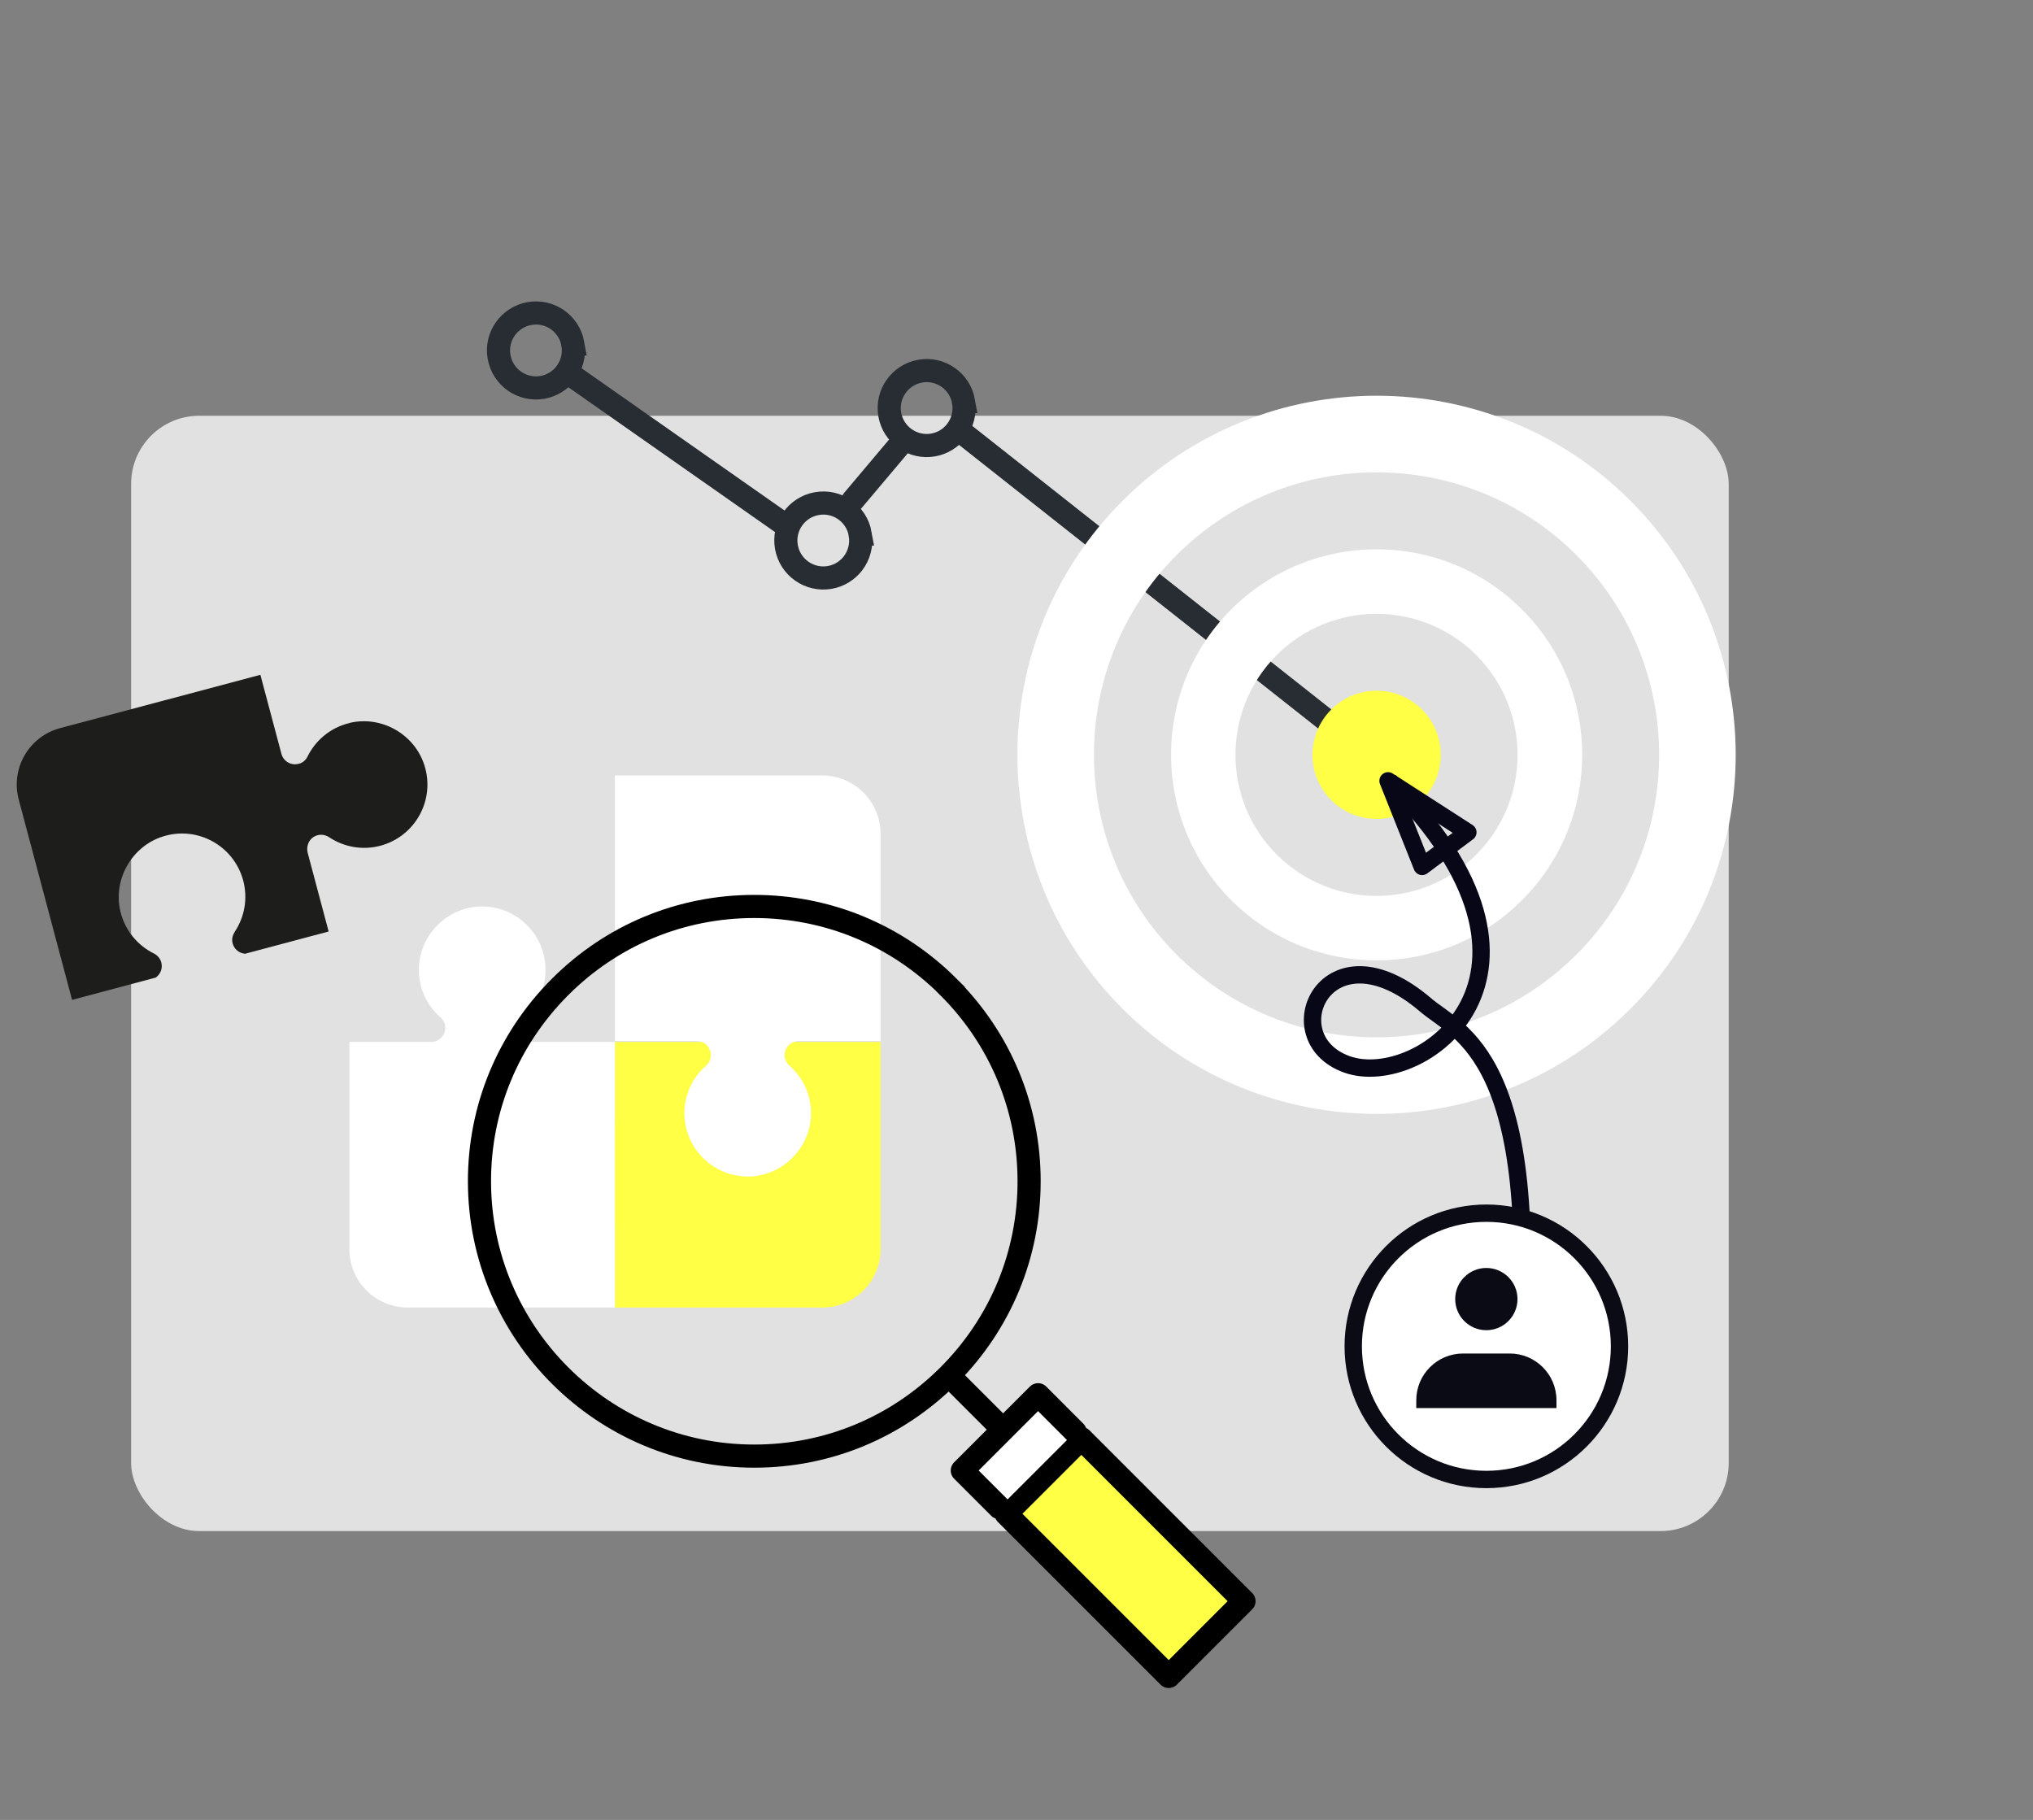 <?xml version="1.0" encoding="UTF-8"?>
<svg id="Laag_1" data-name="Laag 1" xmlns="http://www.w3.org/2000/svg" viewBox="0 0 351.5 314.65">
  <rect x="0" y="0" width="351.5" height="314.65" fill="#808080" stroke="none"/>
  <defs>
    <style>
      .cls-1, .cls-2, .cls-3, .cls-4, .cls-5 {
        stroke-width: 0px;
      }

      .cls-1, .cls-6 {
        fill: #ffff45;
      }

      .cls-7 {
        stroke: #282d33;
      }

      .cls-7, .cls-8, .cls-9 {
        fill: none;
      }

      .cls-7, .cls-9, .cls-6, .cls-10 {
        stroke-width: 4px;
      }

      .cls-7, .cls-6, .cls-10 {
        stroke-linecap: round;
      }

      .cls-2 {
        fill: #1d1d1b;
      }

      .cls-3 {
        fill: #0b0b16;
      }

      .cls-4 {
        fill: #e1e1e1;
      }

      .cls-8 {
        stroke: #080717;
      }

      .cls-8, .cls-6, .cls-10 {
        stroke-linejoin: round;
      }

      .cls-8, .cls-11 {
        stroke-width: 3px;
      }

      .cls-9, .cls-6, .cls-10 {
        stroke: #000;
      }

      .cls-5, .cls-11, .cls-10 {
        fill: #fff;
      }

      .cls-11 {
        stroke: #0b0b16;
      }
    </style>
  </defs>
  <rect class="cls-4" x="22.67" y="71.88" width="276.22" height="192.83" rx="11.78" ry="11.78"/>
  <path class="cls-7" d="M99.04,59.46c.33,1.89-.19,3.73-1.28,5.13-.95,1.21-2.33,2.09-3.96,2.38-3.52.62-6.88-1.72-7.51-5.25s1.73-6.88,5.25-7.51,6.88,1.73,7.51,5.25Z"/>
  <path class="cls-7" d="M148.72,92.32c.33,1.89-.19,3.73-1.28,5.13-.95,1.21-2.33,2.09-3.96,2.38-3.52.62-6.88-1.72-7.51-5.25s1.73-6.88,5.25-7.51,6.88,1.73,7.51,5.25Z"/>
  <path class="cls-7" d="M166.59,69.42c.33,1.89-.19,3.73-1.28,5.13-.95,1.21-2.33,2.09-3.96,2.38-3.52.62-6.88-1.72-7.51-5.25-.62-3.52,1.73-6.88,5.25-7.51s6.88,1.73,7.51,5.25Z"/>
  <line class="cls-7" x1="147.48" y1="86.5" x2="155.47" y2="77.02"/>
  <line class="cls-7" x1="135.34" y1="90.49" x2="99.14" y2="65.12"/>
  <line class="cls-7" x1="231.99" y1="126.63" x2="166.85" y2="75.19"/>
  <path class="cls-5" d="M263.14,105.37c-13.87-13.87-36.38-13.87-50.27,0-13.88,13.88-13.86,36.39,0,50.26,13.9,13.88,36.41,13.89,50.28,0,13.89-13.87,13.88-36.38,0-50.26ZM255.25,147.75c-9.52,9.53-24.97,9.52-34.51,0-9.5-9.52-9.52-24.96,0-34.49,9.53-9.51,24.98-9.51,34.5,0,9.52,9.52,9.53,24.97,0,34.49Z"/>
  <path class="cls-5" d="M281.91,86.59c-24.23-24.23-63.56-24.23-87.83,0-24.25,24.25-24.21,63.57-.01,87.8,24.28,24.25,63.6,24.27,87.84.01,24.26-24.23,24.24-63.56,0-87.81ZM272.55,165.04c-19.08,19.08-50.01,19.07-69.12,0-19.04-19.06-19.07-50,.01-69.08,19.09-19.06,50.04-19.06,69.11,0,19.07,19.08,19.09,50.02,0,69.09Z"/>
  <path class="cls-1" d="M245.85,122.67c-4.33-4.33-11.35-4.33-15.68,0-4.33,4.33-4.32,11.35,0,15.67,4.34,4.33,11.35,4.33,15.68,0,4.33-4.32,4.33-11.34,0-15.67Z"/>
  <path class="cls-2" d="M60.49,124.99c-3.35.78-5.95,3.01-7.34,5.85-.29.6-.83,1.04-1.47,1.21h-.04c-1.3.36-2.63-.41-2.98-1.71l-3.64-13.67-34.63,9.22c-5.38,1.43-8.59,6.96-7.15,12.35l9.22,34.63,14.46-3.85c.82-.57,1.24-1.6.97-2.61h0c-.18-.68-.64-1.24-1.27-1.55-2.82-1.4-5.03-3.99-5.81-7.32-1.28-5.49,1.96-11.2,7.33-12.91,6-1.91,12.31,1.6,13.91,7.61.83,3.12.22,6.29-1.42,8.79-.34.52-.55,1.13-.47,1.75.15,1.2,1.11,2.02,2.2,2.12l14.46-3.85-3.61-13.56c-.27-1.02.07-2.15.95-2.75.87-.58,1.92-.53,2.73,0,2.52,1.68,5.72,2.32,8.88,1.48,6.01-1.6,9.52-7.91,7.61-13.91-1.71-5.38-7.42-8.62-12.91-7.33Z"/>
  <path class="cls-1" d="M93.51,214.05c3.44.11,6.52-1.38,8.6-3.77.44-.5,1.07-.79,1.74-.79h.04c1.35,0,2.43,1.09,2.43,2.43v14.15h35.83c5.57,0,10.09-4.52,10.09-10.09v-35.83h-45.92v14.15c0,1.34-1.09,2.43-2.43,2.43h0c-.71,0-1.37-.32-1.84-.85-2-2.28-4.93-3.72-8.2-3.72-6.22,0-11.23,5.19-10.94,11.48.27,5.64,4.95,10.23,10.59,10.41Z"/>
  <path class="cls-5" d="M140.22,192.81c.11-3.42-1.36-6.49-3.73-8.57-.52-.46-.83-1.12-.83-1.82h0c0-1.34,1.09-2.43,2.43-2.43h14.15v-35.83c0-5.57-4.52-10.09-10.09-10.09h-35.83v45.92h14.15c1.34,0,2.43,1.09,2.43,2.43h0c0,.71-.32,1.37-.85,1.84-2.28,2-3.72,4.93-3.72,8.2,0,6.22,5.19,11.23,11.48,10.94,5.64-.27,10.23-4.95,10.41-10.59Z"/>
  <path class="cls-5" d="M72.42,167.33c-.11,3.44,1.38,6.52,3.77,8.6.5.44.79,1.07.79,1.74v.04c0,1.35-1.09,2.43-2.43,2.43h-14.15v35.83c0,5.57,4.52,10.09,10.09,10.09h35.83v-45.92h-14.15c-1.34,0-2.43-1.09-2.43-2.43h0c0-.71.32-1.37.85-1.84,2.28-2,3.72-4.93,3.72-8.2,0-6.22-5.19-11.23-11.48-10.94-5.64.27-10.23,4.95-10.41,10.59Z"/>
  <g>
    <path class="cls-8" d="M262.4,236.09c4.35-53.57-10.19-57.45-15.9-62.33-17.15-14.66-26.38,5.73-13.6,10.27,12.78,4.54,40.81-15.62,7.34-48.97"/>
    <polygon class="cls-8" points="245.88 149.8 239.99 135 253.79 143.9 245.88 149.8"/>
  </g>
  <path class="cls-9" d="M164,170.64c-8.99-8.98-20.92-13.92-33.6-13.92-12.7,0-24.66,4.96-33.64,13.99-8.94,8.99-13.87,20.91-13.86,33.54.01,26.19,21.33,47.51,47.52,47.5,12.72,0,24.67-4.98,33.66-14,8.94-8.98,13.85-20.89,13.85-33.52,0-12.67-4.95-24.61-13.94-33.58Z"/>
  <rect class="cls-6" x="185.31" y="249.39" width="18.4" height="39.77" transform="translate(-133.43 216.41) rotate(-45)"/>
  <polyline class="cls-10" points="172.79 260.65 166.38 254.24 179.48 241.14 185.89 247.56"/>
  <line class="cls-9" x1="173.43" y1="247.18" x2="164.69" y2="238.44"/>
  <g>
    <circle class="cls-11" cx="256.99" cy="232.77" r="23.02"/>
    <path class="cls-3" d="M269.11,243.44v-1.35c0-4.46-3.62-8.08-8.08-8.08h-8.08c-4.46,0-8.08,3.62-8.08,8.08v1.35h24.23Z"/>
    <path class="cls-3" d="M262.37,224.6c0,2.97-2.41,5.38-5.39,5.38s-5.38-2.41-5.38-5.38,2.41-5.38,5.38-5.38,5.39,2.41,5.39,5.38Z"/>
  </g>
</svg>